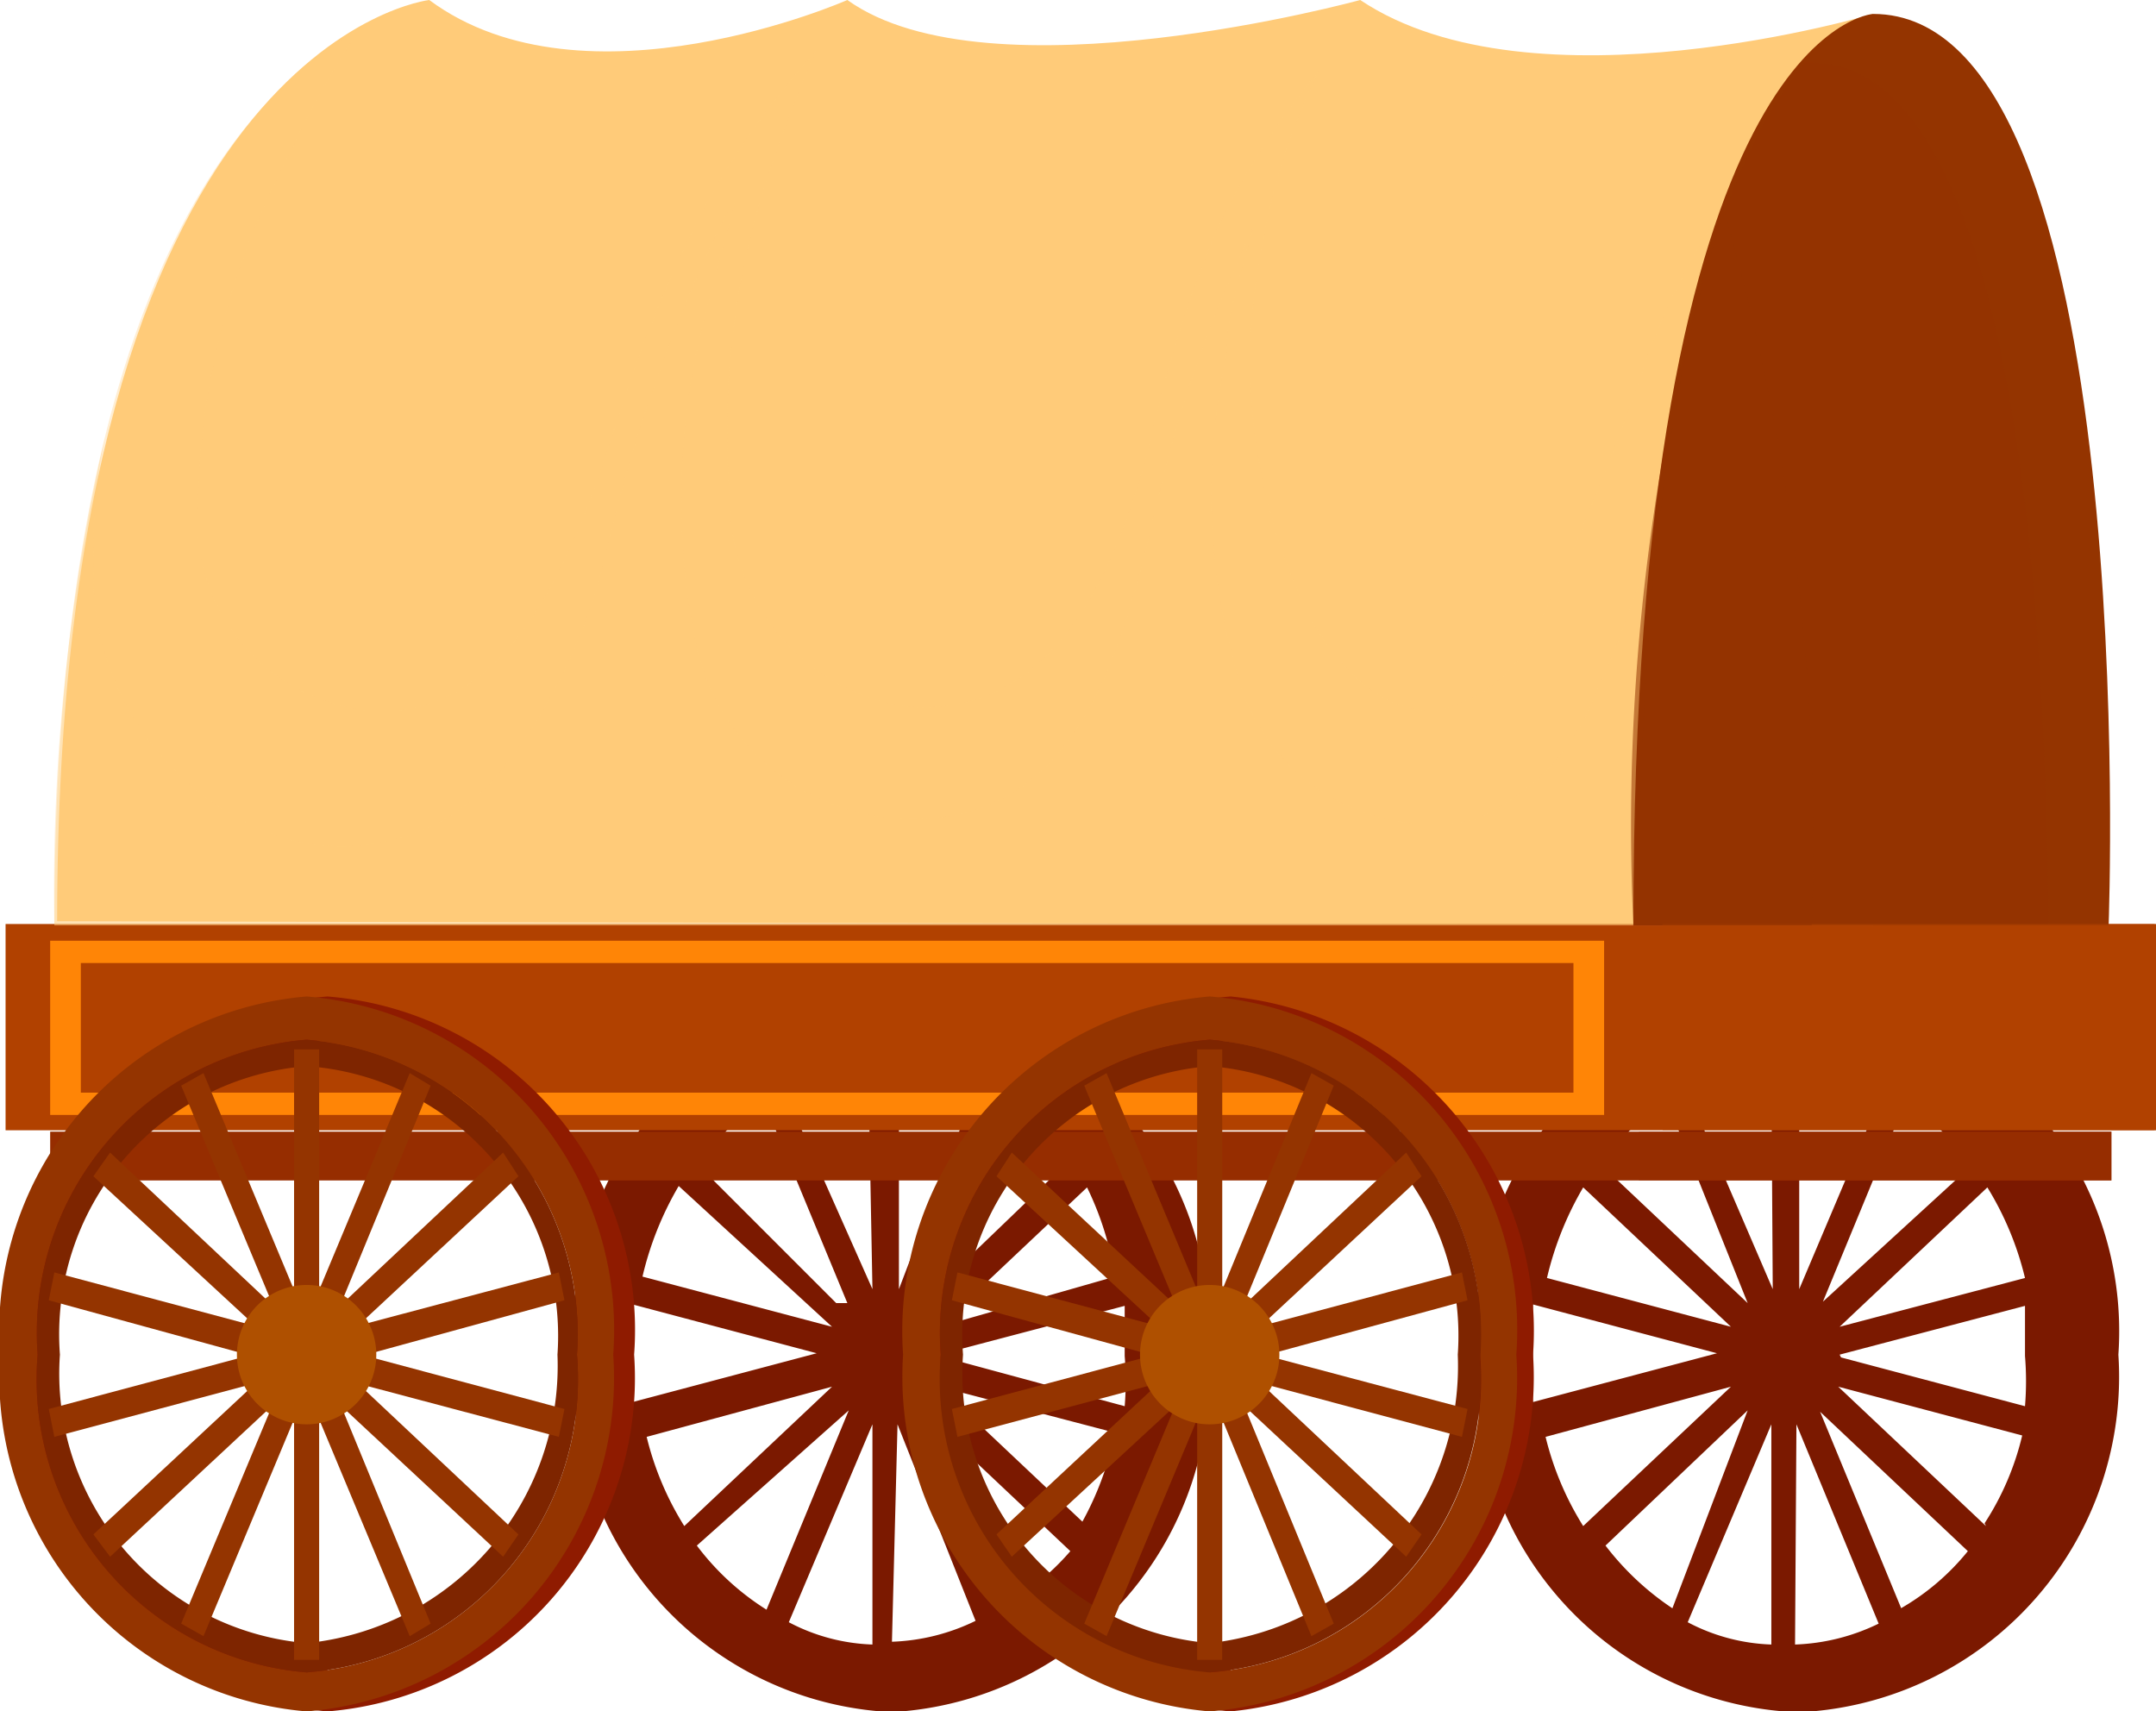 <svg xmlns="http://www.w3.org/2000/svg" viewBox="0 0 15.47 12.28"><defs><style>.cls-1{isolation:isolate;}.cls-2{fill:#7b1900;}.cls-3,.cls-5{fill:#ffcb79;}.cls-4,.cls-8{fill:#b14100;}.cls-10,.cls-5,.cls-7,.cls-8{mix-blend-mode:multiply;}.cls-5{opacity:0.33;}.cls-6,.cls-7{fill:#943400;}.cls-7{opacity:0.55;}.cls-10,.cls-8{opacity:0.6;}.cls-10,.cls-9{fill:#962d00;}.cls-11{fill:#ff8506;}.cls-12{fill:#8f1b00;}.cls-13{fill:#7e2500;}.cls-14,.cls-15{fill:#af5000;}.cls-15{mix-blend-mode:screen;}</style></defs><g class="cls-1"><g id="Слой_2" data-name="Слой 2"><g id="Layer_1" data-name="Layer 1"><path class="cls-2" d="M6.47,7.15H6.32a2.4,2.4,0,0,0-2.2,2.57,2.4,2.4,0,0,0,2.2,2.56h.15a2.41,2.41,0,0,0,2.2-2.56A2.41,2.41,0,0,0,6.47,7.15ZM4.54,9.72a2.19,2.19,0,0,1,0-.36l1.32.35h0l-1.32.35A2.19,2.19,0,0,1,4.54,9.72Zm2.2,0,1.33-.35c0,.12,0,.24,0,.36a2.19,2.19,0,0,1,0,.36L6.74,9.73h0Zm0-.2h0l1.06-1A2.23,2.23,0,0,1,8,9.16Zm-.12-.18h0L7.17,7.9a1.85,1.85,0,0,1,.48.45Zm-.17-.09h0V7.65A1.42,1.42,0,0,1,7,7.81Zm-.19,0h0L5.62,7.81a1.58,1.58,0,0,1,.61-.16Zm-.18.1H6L5,8.35a2,2,0,0,1,.48-.45Zm-.11.17h0L4.61,9.16a2.33,2.33,0,0,1,.26-.65Zm0,.43h0l-1.06,1a2.17,2.17,0,0,1-.27-.64Zm.12.17h0l-.59,1.43A1.87,1.87,0,0,1,5,11.09Zm.17.1h0v1.58a1.38,1.38,0,0,1-.6-.16Zm.18,0h0L7,11.63a1.48,1.48,0,0,1-.6.15Zm.76,1.34-.58-1.43h0l1.06,1A1.72,1.72,0,0,1,7.16,11.54Zm.6-.61-1.06-1h0L8,10.28A2.23,2.23,0,0,1,7.76,10.93Z"/><path class="cls-2" d="M13,7.15H12.8a2.4,2.4,0,0,0-2.2,2.57,2.4,2.4,0,0,0,2.2,2.56H13a2.41,2.41,0,0,0,2.2-2.56A2.41,2.41,0,0,0,13,7.15ZM11,9.72a2.19,2.19,0,0,1,0-.36l1.32.35h0l-1.32.35A2.19,2.19,0,0,1,11,9.72Zm2.2,0,1.33-.35c0,.12,0,.24,0,.36a2.19,2.19,0,0,1,0,.36l-1.32-.35h0Zm0-.2h0l1.06-1a2.23,2.23,0,0,1,.27.65Zm-.12-.18h0l.59-1.43a1.85,1.85,0,0,1,.48.45Zm-.17-.09h0V7.65a1.42,1.42,0,0,1,.61.16Zm-.19,0h0L12.1,7.81a1.58,1.58,0,0,1,.61-.16Zm-.18.1h0l-1.06-1a2,2,0,0,1,.48-.45Zm-.12.17h0l-1.32-.35a2.33,2.33,0,0,1,.26-.65Zm0,.43h0l-1.06,1a2.17,2.17,0,0,1-.27-.64Zm.12.17h0L12,11.54a2,2,0,0,1-.48-.45Zm.17.1h0v1.58a1.38,1.38,0,0,1-.6-.16Zm.18,0h0l.59,1.43a1.48,1.48,0,0,1-.6.15Zm.76,1.34-.59-1.43h0l1.06,1A1.72,1.72,0,0,1,13.64,11.54Zm.6-.61-1.06-1h0l1.32.35A2,2,0,0,1,14.24,10.93Z"/><path class="cls-3" d="M13.44,6.64V.1S11,.83,9.76,0c0,0-2.66.73-3.68,0,0,0-1.88.83-3,0,0,0-2.67.3-2.67,6.61Z"/><rect class="cls-4" x="0.04" y="6.63" width="15.43" height="1.48"/><path class="cls-5" d="M11.83,2.53a18.66,18.66,0,0,1-.81,2,1,1,0,0,1-.73.57c-.41,0-.69-.33-.88-.65a4.12,4.12,0,0,1-.35-2.7A4.45,4.45,0,0,1,9.47.5a5.51,5.51,0,0,0-.74,1.15,8.76,8.76,0,0,0-.49,1.58C8,4.09,7.57,5.16,6.5,5.07A1.49,1.49,0,0,1,5.24,3.6a5.82,5.82,0,0,1,.31-2.45c.09-.26.19-.53.31-.79A5.9,5.9,0,0,0,5,1.59a10.15,10.15,0,0,0-.62,1.58c-.26.78-.71,2-1.72,1.93A1.37,1.37,0,0,1,1.42,3.62,5.56,5.56,0,0,1,2.08,1.1a6.19,6.19,0,0,1,.5-.89C1.81.63.39,2,.39,6.64H13.44V.31A5.19,5.19,0,0,0,11.83,2.53Z"/><path class="cls-5" d="M12.92,1.63A6.82,6.82,0,0,0,12,3.52c-.18.49-.34,1-.56,1.48a1.58,1.58,0,0,1-.86.88,1.44,1.44,0,0,1-1.69-1A4.63,4.63,0,0,1,8.8,2.55c0-.3.11-.61.19-.91a9.29,9.29,0,0,0-.57,1.5C8.16,4.06,8,5.63,6.84,5.85A1.59,1.59,0,0,1,5,4.65,5.17,5.17,0,0,1,5.1,2.12c.05-.22.11-.45.18-.68a.83.83,0,0,0-.08.12A11.22,11.22,0,0,0,4.34,4a3.89,3.89,0,0,1-.82,1.62A1.48,1.48,0,0,1,2,6,2,2,0,0,1,.67,4.08a4.18,4.18,0,0,1,.08-.93A14.65,14.65,0,0,0,.39,6.64H13.44V1.05A5.8,5.8,0,0,0,12.92,1.63Z"/><path class="cls-6" d="M13.44.1s-1.72.1-1.72,6.54h3.41S15.38.1,13.44.1Z"/><path class="cls-7" d="M13,.45h-.05c-.51.59-1.19,2.13-1.19,6.18h2.94C14.68,5.28,14.62.45,13,.45Z"/><rect class="cls-8" x="11.93" y="6.63" width="3.53" height="1.48"/><rect class="cls-9" x="0.36" y="8.12" width="14.79" height="0.35"/><rect class="cls-10" x="11.76" y="8.12" width="3.39" height="0.35"/><path class="cls-11" d="M.36,6.75V8H11.51V6.75ZM11.29,7.84H.58V6.91H11.29Z"/><path class="cls-7" d="M12.36,1.47a15.43,15.43,0,0,0-.64,5.17H13A16.37,16.37,0,0,0,12.36,1.47Z"/><path class="cls-12" d="M2.35,7.15A2.4,2.4,0,0,0,.15,9.72a2.4,2.4,0,0,0,2.2,2.56,2.4,2.4,0,0,0,2.2-2.56A2.4,2.4,0,0,0,2.35,7.15Zm0,4.82A2.11,2.11,0,0,1,.41,9.72,2.12,2.12,0,0,1,2.35,7.46,2.12,2.12,0,0,1,4.29,9.72,2.11,2.11,0,0,1,2.35,12Z"/><path class="cls-6" d="M2.2,7.15A2.41,2.41,0,0,0,0,9.72a2.41,2.41,0,0,0,2.2,2.56A2.4,2.4,0,0,0,4.4,9.72,2.4,2.4,0,0,0,2.2,7.15ZM2.2,12A2.11,2.11,0,0,1,.27,9.72,2.11,2.11,0,0,1,2.2,7.46,2.12,2.12,0,0,1,4.14,9.72,2.11,2.11,0,0,1,2.2,12Z"/><path class="cls-13" d="M2.2,7.46A2.11,2.11,0,0,0,.27,9.72,2.11,2.11,0,0,0,2.2,12,2.11,2.11,0,0,0,4.14,9.72,2.12,2.12,0,0,0,2.2,7.46Zm0,4.33A1.94,1.94,0,0,1,.43,9.72,1.93,1.93,0,0,1,2.2,7.65,1.94,1.94,0,0,1,4,9.72,2,2,0,0,1,2.2,11.79Z"/><rect class="cls-6" x="2.11" y="10.16" width="0.18" height="1.75" transform="translate(4.4 22.07) rotate(180)"/><polygon class="cls-6" points="1.96 10.07 2.12 10.16 1.46 11.74 1.3 11.65 1.96 10.07"/><polygon class="cls-6" points="1.85 9.91 1.96 10.08 0.79 11.17 0.67 11.01 1.85 9.91"/><polygon class="cls-6" points="1.81 9.72 1.85 9.92 0.39 10.31 0.35 10.11 1.81 9.72"/><polygon class="cls-6" points="1.85 9.52 1.81 9.73 0.35 9.33 0.39 9.13 1.85 9.52"/><polygon class="cls-6" points="1.96 9.37 1.85 9.53 0.67 8.44 0.79 8.27 1.96 9.37"/><polygon class="cls-6" points="2.12 9.28 1.96 9.37 1.3 7.79 1.46 7.7 2.12 9.28"/><rect class="cls-6" x="2.11" y="7.53" width="0.18" height="1.75"/><polygon class="cls-6" points="2.44 9.37 2.28 9.28 2.94 7.7 3.09 7.79 2.44 9.37"/><polygon class="cls-6" points="2.55 9.53 2.44 9.37 3.61 8.27 3.72 8.44 2.55 9.53"/><polygon class="cls-6" points="2.59 9.73 2.54 9.52 4.01 9.13 4.05 9.33 2.59 9.73"/><polygon class="cls-6" points="2.54 9.92 2.59 9.72 4.05 10.11 4.01 10.31 2.54 9.92"/><polygon class="cls-6" points="2.44 10.08 2.55 9.91 3.72 11.01 3.61 11.17 2.44 10.08"/><polygon class="cls-6" points="2.28 10.16 2.44 10.07 3.09 11.65 2.94 11.74 2.28 10.16"/><path class="cls-14" d="M2.2,9.22a.5.5,0,0,0,0,1,.5.5,0,0,0,0-1Z"/><path class="cls-15" d="M2.2,9.36a.33.33,0,0,0-.3.36.33.33,0,0,0,.3.35.33.33,0,0,0,.3-.35A.33.33,0,0,0,2.2,9.36Z"/><path class="cls-12" d="M8.83,7.15a2.4,2.4,0,0,0-2.2,2.57,2.4,2.4,0,0,0,2.2,2.56A2.41,2.41,0,0,0,11,9.72,2.41,2.41,0,0,0,8.83,7.15Zm0,4.82A2.11,2.11,0,0,1,6.89,9.72,2.12,2.12,0,0,1,8.83,7.46a2.11,2.11,0,0,1,1.93,2.26A2.11,2.11,0,0,1,8.83,12Z"/><path class="cls-6" d="M8.68,7.15a2.41,2.41,0,0,0-2.2,2.57,2.41,2.41,0,0,0,2.2,2.56,2.4,2.4,0,0,0,2.2-2.56A2.4,2.4,0,0,0,8.68,7.15Zm0,4.82A2.11,2.11,0,0,1,6.75,9.72,2.11,2.11,0,0,1,8.68,7.46a2.12,2.12,0,0,1,1.94,2.26A2.11,2.11,0,0,1,8.68,12Z"/><path class="cls-13" d="M8.68,7.46A2.11,2.11,0,0,0,6.75,9.72,2.11,2.11,0,0,0,8.68,12a2.11,2.11,0,0,0,1.94-2.25A2.12,2.12,0,0,0,8.68,7.46Zm0,4.33A1.94,1.94,0,0,1,6.91,9.72,1.93,1.93,0,0,1,8.68,7.65a1.94,1.94,0,0,1,1.78,2.07A2,2,0,0,1,8.68,11.79Z"/><rect class="cls-6" x="8.59" y="10.16" width="0.18" height="1.75" transform="translate(17.36 22.07) rotate(180)"/><polygon class="cls-6" points="8.44 10.07 8.6 10.16 7.94 11.74 7.78 11.65 8.44 10.07"/><polygon class="cls-6" points="8.33 9.91 8.44 10.08 7.26 11.17 7.15 11.01 8.33 9.91"/><polygon class="cls-6" points="8.29 9.72 8.33 9.92 6.87 10.31 6.83 10.11 8.29 9.72"/><polygon class="cls-6" points="8.33 9.52 8.29 9.73 6.83 9.33 6.87 9.13 8.33 9.52"/><polygon class="cls-6" points="8.44 9.37 8.33 9.53 7.15 8.44 7.26 8.27 8.44 9.37"/><polygon class="cls-6" points="8.6 9.28 8.44 9.37 7.78 7.79 7.94 7.7 8.6 9.28"/><rect class="cls-6" x="8.59" y="7.53" width="0.18" height="1.75"/><polygon class="cls-6" points="8.92 9.37 8.76 9.28 9.41 7.7 9.57 7.79 8.92 9.37"/><polygon class="cls-6" points="9.03 9.53 8.92 9.37 10.09 8.27 10.2 8.44 9.03 9.53"/><polygon class="cls-6" points="9.06 9.73 9.03 9.52 10.49 9.13 10.53 9.33 9.06 9.73"/><polygon class="cls-6" points="9.03 9.92 9.06 9.72 10.53 10.11 10.49 10.31 9.03 9.92"/><polygon class="cls-6" points="8.92 10.08 9.03 9.91 10.2 11.01 10.09 11.17 8.92 10.08"/><polygon class="cls-6" points="8.76 10.16 8.92 10.07 9.57 11.65 9.41 11.74 8.76 10.16"/><path class="cls-14" d="M8.68,9.22a.5.5,0,0,0,0,1,.5.5,0,0,0,0-1Z"/><path class="cls-15" d="M8.68,9.36a.33.33,0,0,0-.3.36.3.3,0,1,0,.6,0A.33.33,0,0,0,8.68,9.36Z"/></g></g></g></svg>